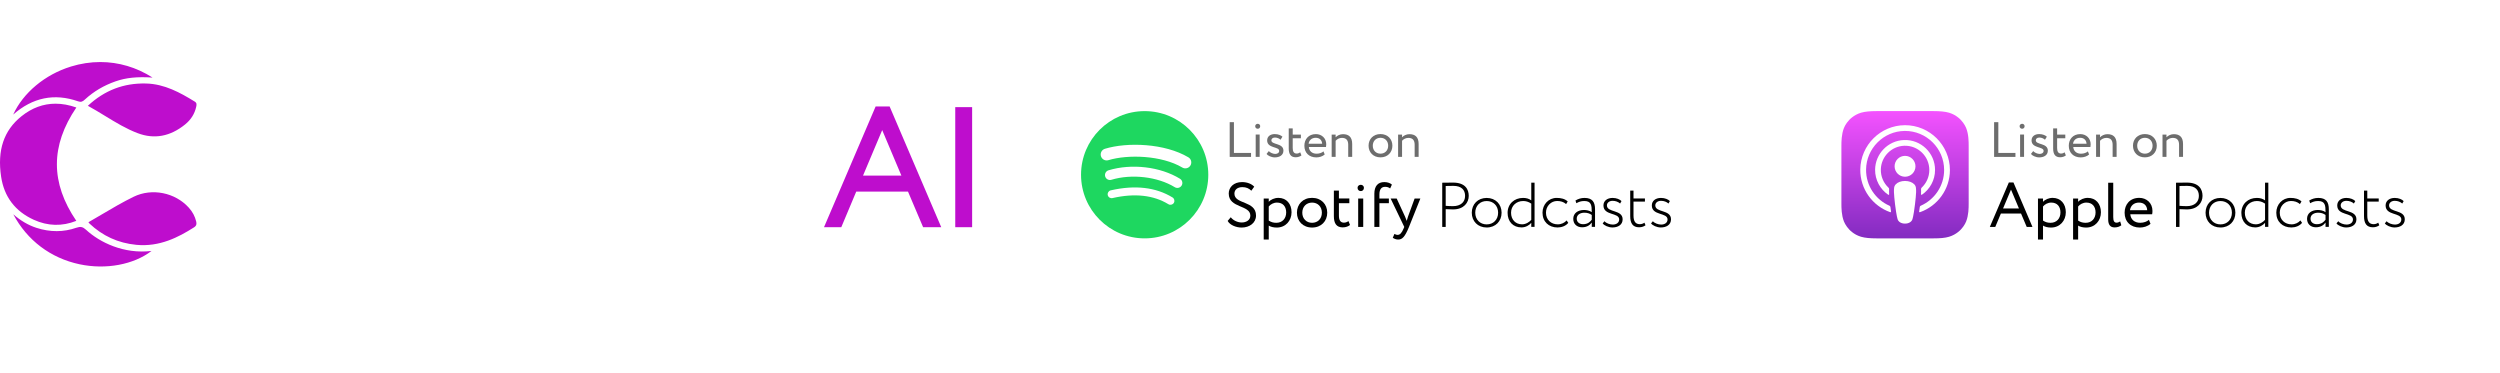 <?xml version="1.0" encoding="UTF-8"?> <svg xmlns="http://www.w3.org/2000/svg" xmlns:xlink="http://www.w3.org/1999/xlink" id="Layer_2" viewBox="0 0 1628.71 242.71"><defs><style>.cls-1{fill:url(#linear-gradient);fill-rule:evenodd;}.cls-2{fill:#fff;}.cls-3{fill:#be0dcd;}.cls-4{fill:#1ed760;}.cls-5{fill:#6d6d6d;}.cls-6{filter:url(#drop-shadow-1);}</style><filter id="drop-shadow-1" filterUnits="userSpaceOnUse"><feOffset dx="5" dy="5"></feOffset><feGaussianBlur result="blur" stdDeviation="5"></feGaussianBlur><feFlood flood-color="#000" flood-opacity=".5"></feFlood><feComposite in2="blur" operator="in"></feComposite><feComposite in="SourceGraphic"></feComposite></filter><linearGradient id="linear-gradient" x1="1236.1" y1="-3325.88" x2="1236.1" y2="-3408.79" gradientTransform="translate(0 -3258.49) scale(1 -1)" gradientUnits="userSpaceOnUse"><stop offset="0" stop-color="#f452ff"></stop><stop offset="1" stop-color="#832bc1"></stop></linearGradient></defs><g id="Layer_1-2"><g class="cls-6"><g><rect class="cls-2" x="684.62" y="61.82" width="446.09" height="94.04" rx="17.71" ry="17.71"></rect><path class="cls-4" d="m740.73,67.39c-22.89,0-41.45,18.56-41.45,41.45s18.56,41.45,41.45,41.45,41.45-18.56,41.45-41.45-18.56-41.45-41.46-41.45h0Zm19.01,59.79c-.74,1.22-2.34,1.6-3.55.86-9.73-5.95-21.99-7.29-36.42-3.99-1.39.32-2.78-.55-3.09-1.95-.32-1.39.55-2.78,1.94-3.09,15.79-3.61,29.34-2.05,40.26,4.62,1.22.75,1.6,2.34.86,3.55Zm5.07-11.29c-.94,1.52-2.93,2-4.45,1.07-11.14-6.85-28.13-8.83-41.31-4.83-1.71.52-3.51-.45-4.03-2.15-.51-1.71.45-3.51,2.16-4.03,15.05-4.57,33.77-2.36,46.57,5.51,1.52.94,2,2.93,1.06,4.44h0Zm.44-11.75c-13.36-7.94-35.4-8.67-48.16-4.79-2.05.62-4.21-.54-4.84-2.58-.62-2.05.53-4.21,2.58-4.84,14.64-4.45,38.99-3.59,54.37,5.55,1.85,1.09,2.45,3.47,1.36,5.31-1.09,1.84-3.48,2.45-5.31,1.36h0Z"></path><g><path class="cls-5" d="m796.13,74.59h2.75v20.04h11.15v2.59h-13.9v-22.62Z"></path><path class="cls-5" d="m814.42,75.65c.81,0,1.58.61,1.58,1.55,0,1.07-.78,1.68-1.58,1.68-.91,0-1.68-.61-1.68-1.68,0-.94.78-1.55,1.68-1.55Zm-1.36,7.01h2.58v14.54h-2.58v-14.54Z"></path><path class="cls-5" d="m820.53,86.45c0-2.55,2.07-4.1,4.95-4.1,2.39,0,4.14.87,5.01,1.71l-1.23,1.97c-.87-.78-2.13-1.42-3.65-1.42s-2.33.84-2.33,1.81c0,3.07,7.85,1.62,7.85,6.72,0,3.07-2.71,4.4-5.62,4.4-2.36,0-4.69-1.23-5.37-2.26l1.45-1.84c.84.97,2.75,1.84,4.2,1.84,1.36,0,2.58-.68,2.58-2,0-2.94-7.85-1.49-7.85-6.82Z"></path><path class="cls-5" d="m834.6,78.63h2.58v4.04h5.33v2.42h-5.33v6.33c0,2.29.74,3.62,2.59,3.62,1,0,1.78-.42,2.29-.81l.81,2c-.78.65-2.1,1.23-3.72,1.23-3.26,0-4.56-2.07-4.56-5.79v-13.06Z"></path><path class="cls-5" d="m858.03,95.63c-1.42,1.29-3.52,1.91-5.46,1.91-4.72,0-7.79-3.01-7.79-7.59,0-4.23,2.71-7.59,7.5-7.59,3.75,0,6.75,2.65,6.75,6.66,0,.71-.06,1.29-.16,1.75h-11.18c.23,2.75,2.23,4.36,5.07,4.36,1.88,0,3.52-.65,4.46-1.52l.81,2.04Zm-10.5-6.98h8.82c-.13-2.39-1.68-3.88-4.2-3.88-2.65,0-4.33,1.65-4.62,3.88Z"></path><path class="cls-5" d="m862.56,82.67h2.58v1.78c1-1.1,2.84-2.04,4.75-2.04,3.78,0,6.04,1.84,6.04,6.4v8.4h-2.59v-7.92c0-3.04-1.39-4.46-4.1-4.46-1.65,0-3.17.81-4.1,1.88v10.5h-2.58v-14.54Z"></path><path class="cls-5" d="m894.36,82.34c4.65,0,7.76,3.23,7.76,7.59s-3.1,7.59-7.76,7.59-7.76-3.23-7.76-7.59,3.1-7.59,7.76-7.59Zm0,12.77c2.91,0,5.01-2.07,5.01-5.17s-2.1-5.17-5.01-5.17-5.01,2.1-5.01,5.17,2.1,5.17,5.01,5.17Z"></path><path class="cls-5" d="m905.84,82.67h2.58v1.78c1-1.1,2.84-2.04,4.75-2.04,3.78,0,6.04,1.84,6.04,6.4v8.4h-2.59v-7.92c0-3.04-1.39-4.46-4.1-4.46-1.65,0-3.17.81-4.1,1.88v10.5h-2.58v-14.54Z"></path></g><g><path d="m795.49,121.15c0-4.15,3.21-7.53,8.68-7.53,3.33,0,6.29,1.19,7.94,3l-1.89,2.63c-1.52-1.52-3.33-2.34-5.84-2.34-3.21,0-5.18,1.69-5.18,4.24,0,7.12,14.07,4.44,14.07,14.28,0,4.73-4.15,7.82-9.38,7.82-3.54,0-7.65-1.6-9.09-4.32l2.02-2.39c1.69,2.22,4.69,3.41,7.12,3.41,3,0,5.64-1.56,5.64-4.48,0-7.04-14.07-4.77-14.07-14.32Z"></path><path d="m818.28,124.32h3.29v2.18c1.28-1.48,3.74-2.59,6.29-2.59,5.27,0,8.56,3.91,8.56,9.38s-3.83,9.96-9.63,9.96c-1.97,0-3.91-.41-5.22-1.28v9.09h-3.29v-26.74Zm3.29,5.22v9.17c1.65,1.11,3.17,1.44,4.94,1.44,3.95,0,6.42-2.84,6.42-6.75s-2.18-6.42-6.01-6.42c-2.18,0-4.2,1.11-5.35,2.55Z"></path><path d="m849.8,123.9c5.92,0,9.87,4.11,9.87,9.67s-3.95,9.67-9.87,9.67-9.87-4.11-9.87-9.67,3.95-9.67,9.87-9.67Zm0,16.25c3.7,0,6.38-2.63,6.38-6.58s-2.67-6.58-6.38-6.58-6.38,2.67-6.38,6.58,2.67,6.58,6.38,6.58Z"></path><path d="m863.99,119.17h3.29v5.14h6.79v3.08h-6.79v8.06c0,2.92.95,4.61,3.29,4.61,1.28,0,2.26-.54,2.92-1.03l1.03,2.55c-.99.82-2.67,1.56-4.73,1.56-4.15,0-5.8-2.63-5.8-7.36v-16.62Z"></path><path d="m881.56,115.39c1.03,0,2.02.78,2.02,1.97,0,1.36-.99,2.14-2.02,2.14-1.15,0-2.14-.78-2.14-2.14,0-1.19.99-1.97,2.14-1.97Zm-1.73,8.93h3.29v18.51h-3.29v-18.51Z"></path><path d="m890.36,121.31c0-5.14,2.39-7.69,6.5-7.69,2.22,0,3.99.74,4.94,1.65l-1.15,2.51c-.78-.66-1.85-1.07-3.25-1.07-2.35,0-3.74,1.52-3.74,4.98v2.63h6.17v3.08h-6.17v15.43h-3.29v-21.51Z"></path><path d="m912.95,142.83c-2.72,6.62-4.44,8.23-7.08,8.23-1.4,0-2.51-.49-3.5-1.15l1.07-2.51c.62.29,1.32.62,2.06.62,1.56,0,2.71-1.23,3.95-4.2l.41-.99-8.89-18.51h3.95l5.43,11.77c.41.95.74,1.85,1.11,2.8.25-.91.54-1.85.86-2.84l4.28-11.72h3.74l-7.4,18.51Z"></path><path d="m934.59,142.83v-28.8c1.6,0,5.39-.08,7.03-.08,7.98,0,10.24,4.4,10.24,8.68s-3.08,8.8-10.24,8.8c-1.36,0-3.13-.04-4.77-.16v11.56h-2.26Zm2.26-26.66v12.92c1.6.12,3.04.21,4.69.21,5.22,0,7.94-2.76,7.94-6.71,0-3.74-2.22-6.5-7.65-6.5-1.28,0-3.62.04-4.98.08Z"></path><path d="m963.55,123.95c5.76,0,9.71,4.07,9.71,9.63s-3.95,9.63-9.71,9.63-9.71-4.07-9.71-9.63,3.95-9.63,9.71-9.63Zm0,17.24c4.36,0,7.45-3.13,7.45-7.61s-3.08-7.61-7.45-7.61-7.45,3.13-7.45,7.61,3.13,7.61,7.45,7.61Z"></path><path d="m992.6,140.19c-1.44,1.65-3.7,2.96-6.38,2.96-5.47,0-9.05-3.74-9.05-9.5s4.32-9.71,10.08-9.71c2.14,0,3.83.49,5.35,1.6v-11.52h2.14v28.8h-2.14v-2.63Zm0-1.97v-10.57c-1.89-1.28-3.58-1.69-5.31-1.69-4.32,0-7.86,3.04-7.86,7.61s2.96,7.57,7.2,7.57c2.47,0,4.77-1.52,5.96-2.92Z"></path><path d="m1016.7,140.19c-1.56,1.97-4.28,3-6.99,3-5.72,0-9.79-3.78-9.79-9.63,0-5.39,3.95-9.63,9.21-9.63,2.88,0,5.43.62,7.2,2.3l-1.03,1.73c-1.65-1.48-3.7-2.02-5.84-2.02-3.91,0-7.28,3.21-7.28,7.61,0,4.69,3.37,7.61,7.69,7.61,2.39,0,4.48-1.07,5.76-2.55l1.07,1.56Z"></path><path d="m1021.39,125.63c1.73-1.07,3.7-1.69,5.88-1.69,5.14,0,6.87,2.71,6.87,7.4v11.48h-2.14v-2.84c-1.15,1.56-2.96,3.09-6.33,3.09s-5.72-2.14-5.72-5.51c0-3.7,3.04-5.76,7.03-5.76,1.48,0,3.54.33,5.02,1.4,0-4.4-.25-7.24-4.85-7.24-2.18,0-3.54.53-5.18,1.44l-.58-1.77Zm10.61,12.51v-3.09c-1.36-.99-2.92-1.48-4.81-1.48-2.43,0-4.98,1.15-4.98,3.87,0,2.3,1.81,3.62,4.11,3.62,3.13,0,4.65-1.56,5.68-2.92Z"></path><path d="m1039.62,128.84c0-2.96,2.43-4.9,5.96-4.9,2.59,0,4.73.95,5.8,2.06l-.91,1.6c-1.15-1.07-2.96-1.77-4.85-1.77-2.3,0-3.74,1.36-3.74,2.96,0,4.9,10.24,2.59,10.24,9.09,0,3.66-3.13,5.31-6.66,5.31-2.59,0-5.47-1.36-6.34-2.67l1.19-1.4c1.03,1.32,3.54,2.18,5.39,2.18,2.14,0,4.16-1.07,4.16-3.33,0-4.65-10.24-2.34-10.24-9.13Z"></path><path d="m1057.06,119.17h2.14v5.14h7.45v2.02h-7.45v9.13c0,3.62,1.19,5.59,4.16,5.59,1.23,0,2.3-.49,2.96-.99l.7,1.69c-.86.7-2.39,1.32-4.16,1.32-4.11,0-5.8-2.55-5.8-7.28v-16.62Z"></path><path d="m1071.14,128.84c0-2.96,2.43-4.9,5.96-4.9,2.59,0,4.73.95,5.8,2.06l-.91,1.6c-1.15-1.07-2.96-1.77-4.85-1.77-2.3,0-3.74,1.36-3.74,2.96,0,4.9,10.24,2.59,10.24,9.09,0,3.66-3.13,5.31-6.66,5.31-2.59,0-5.47-1.36-6.34-2.67l1.19-1.4c1.03,1.32,3.54,2.18,5.39,2.18,2.14,0,4.16-1.07,4.16-3.33,0-4.65-10.24-2.34-10.24-9.13Z"></path></g></g><g><g><rect class="cls-2" x="1182.62" y="61.82" width="446.09" height="94.04" rx="17.71" ry="17.71"></rect><g><path class="cls-5" d="m1294.13,74.59h2.75v20.04h11.15v2.59h-13.9v-22.62Z"></path><path class="cls-5" d="m1312.42,75.65c.81,0,1.58.61,1.58,1.55,0,1.07-.78,1.68-1.58,1.68-.91,0-1.68-.61-1.68-1.68,0-.94.78-1.55,1.68-1.55Zm-1.36,7.01h2.58v14.54h-2.58v-14.54Z"></path><path class="cls-5" d="m1318.53,86.45c0-2.55,2.07-4.1,4.95-4.1,2.39,0,4.14.87,5.01,1.71l-1.23,1.97c-.87-.78-2.13-1.42-3.65-1.42s-2.33.84-2.33,1.81c0,3.07,7.85,1.62,7.85,6.72,0,3.07-2.71,4.4-5.62,4.4-2.36,0-4.69-1.23-5.37-2.26l1.45-1.84c.84.97,2.75,1.84,4.2,1.84,1.36,0,2.58-.68,2.58-2,0-2.94-7.85-1.49-7.85-6.82Z"></path><path class="cls-5" d="m1332.6,78.63h2.58v4.04h5.33v2.42h-5.33v6.33c0,2.29.74,3.62,2.59,3.62,1,0,1.78-.42,2.29-.81l.81,2c-.78.65-2.1,1.23-3.72,1.23-3.26,0-4.56-2.07-4.56-5.79v-13.06Z"></path><path class="cls-5" d="m1356.03,95.63c-1.42,1.29-3.52,1.91-5.46,1.91-4.72,0-7.79-3.01-7.79-7.59,0-4.23,2.71-7.59,7.5-7.59,3.75,0,6.75,2.65,6.75,6.66,0,.71-.06,1.29-.16,1.75h-11.18c.23,2.75,2.23,4.36,5.07,4.36,1.88,0,3.52-.65,4.46-1.52l.81,2.04Zm-10.5-6.98h8.82c-.13-2.39-1.68-3.88-4.2-3.88-2.65,0-4.33,1.65-4.62,3.88Z"></path><path class="cls-5" d="m1360.56,82.67h2.58v1.78c1-1.1,2.84-2.04,4.75-2.04,3.78,0,6.04,1.84,6.04,6.4v8.4h-2.59v-7.92c0-3.04-1.39-4.46-4.1-4.46-1.65,0-3.17.81-4.1,1.88v10.5h-2.58v-14.54Z"></path><path class="cls-5" d="m1392.36,82.34c4.65,0,7.76,3.23,7.76,7.59s-3.1,7.59-7.76,7.59-7.76-3.23-7.76-7.59,3.1-7.59,7.76-7.59Zm0,12.77c2.91,0,5.01-2.07,5.01-5.17s-2.1-5.17-5.01-5.17-5.01,2.1-5.01,5.17,2.1,5.17,5.01,5.17Z"></path><path class="cls-5" d="m1403.84,82.67h2.58v1.78c1-1.1,2.84-2.04,4.75-2.04,3.78,0,6.04,1.84,6.04,6.4v8.4h-2.59v-7.92c0-3.04-1.39-4.46-4.1-4.46-1.65,0-3.17.81-4.1,1.88v10.5h-2.58v-14.54Z"></path></g><g><path d="m1303.73,113.87h3l12.38,28.96h-3.74l-3.7-8.72h-13.12l-3.66,8.72h-3.54l12.38-28.96Zm-3.79,16.95h10.37l-5.18-12.3-5.18,12.3Z"></path><path d="m1322.7,124.32h3.29v2.18c1.28-1.48,3.74-2.59,6.29-2.59,5.27,0,8.56,3.91,8.56,9.38s-3.83,9.96-9.63,9.96c-1.97,0-3.91-.41-5.22-1.28v9.09h-3.29v-26.74Zm3.29,5.22v9.17c1.65,1.11,3.17,1.44,4.94,1.44,3.95,0,6.42-2.84,6.42-6.75s-2.18-6.42-6.01-6.42c-2.18,0-4.2,1.11-5.35,2.55Z"></path><path d="m1345.58,124.32h3.29v2.18c1.28-1.48,3.74-2.59,6.29-2.59,5.27,0,8.56,3.91,8.56,9.38s-3.83,9.96-9.63,9.96c-1.97,0-3.91-.41-5.22-1.28v9.09h-3.29v-26.74Zm3.29,5.22v9.17c1.65,1.11,3.17,1.44,4.94,1.44,3.95,0,6.42-2.84,6.42-6.75s-2.18-6.42-6.01-6.42c-2.18,0-4.2,1.11-5.35,2.55Z"></path><path d="m1368.45,114.03h3.29v22.38c0,2.51.62,3.66,2.18,3.66.9,0,1.73-.41,2.34-.82l.74,2.51c-.99.78-2.43,1.4-4.36,1.4-2.8,0-4.2-1.69-4.2-5.27v-23.86Z"></path><path d="m1396.01,140.81c-1.81,1.65-4.48,2.43-6.95,2.43-6.01,0-9.91-3.83-9.91-9.67,0-5.39,3.46-9.67,9.54-9.67,4.77,0,8.6,3.37,8.6,8.47,0,.91-.08,1.65-.21,2.22h-14.23c.29,3.5,2.84,5.55,6.46,5.55,2.39,0,4.48-.82,5.68-1.93l1.03,2.59Zm-13.37-8.89h11.23c-.17-3.04-2.14-4.94-5.35-4.94-3.37,0-5.51,2.1-5.88,4.94Z"></path><path d="m1412.64,142.83v-28.8c1.6,0,5.39-.08,7.03-.08,7.98,0,10.24,4.4,10.24,8.68s-3.08,8.8-10.24,8.8c-1.36,0-3.13-.04-4.77-.16v11.56h-2.26Zm2.26-26.66v12.92c1.6.12,3.04.21,4.69.21,5.22,0,7.94-2.76,7.94-6.71,0-3.74-2.22-6.5-7.65-6.5-1.28,0-3.62.04-4.98.08Z"></path><path d="m1441.6,123.95c5.76,0,9.71,4.07,9.71,9.63s-3.95,9.63-9.71,9.63-9.71-4.07-9.71-9.63,3.95-9.63,9.71-9.63Zm0,17.24c4.36,0,7.45-3.13,7.45-7.61s-3.08-7.61-7.45-7.61-7.45,3.13-7.45,7.61,3.13,7.61,7.45,7.61Z"></path><path d="m1470.64,140.19c-1.44,1.65-3.7,2.96-6.38,2.96-5.47,0-9.05-3.74-9.05-9.5s4.32-9.71,10.08-9.71c2.14,0,3.83.49,5.35,1.6v-11.52h2.14v28.8h-2.14v-2.63Zm0-1.97v-10.57c-1.89-1.28-3.58-1.69-5.31-1.69-4.32,0-7.86,3.04-7.86,7.61s2.96,7.57,7.2,7.57c2.47,0,4.77-1.52,5.96-2.92Z"></path><path d="m1494.75,140.19c-1.56,1.97-4.28,3-6.99,3-5.72,0-9.79-3.78-9.79-9.63,0-5.39,3.95-9.63,9.21-9.63,2.88,0,5.43.62,7.2,2.3l-1.03,1.73c-1.65-1.48-3.7-2.02-5.84-2.02-3.91,0-7.28,3.21-7.28,7.61,0,4.69,3.37,7.61,7.69,7.61,2.39,0,4.48-1.07,5.76-2.55l1.07,1.56Z"></path><path d="m1499.44,125.63c1.73-1.07,3.7-1.69,5.88-1.69,5.14,0,6.87,2.71,6.87,7.4v11.48h-2.14v-2.84c-1.15,1.56-2.96,3.09-6.33,3.09s-5.72-2.14-5.72-5.51c0-3.7,3.04-5.76,7.03-5.76,1.48,0,3.54.33,5.02,1.4,0-4.4-.25-7.24-4.85-7.24-2.18,0-3.54.53-5.18,1.44l-.58-1.77Zm10.61,12.51v-3.09c-1.36-.99-2.92-1.48-4.81-1.48-2.43,0-4.98,1.15-4.98,3.87,0,2.3,1.81,3.62,4.11,3.62,3.13,0,4.65-1.56,5.68-2.92Z"></path><path d="m1517.67,128.84c0-2.96,2.43-4.9,5.96-4.9,2.59,0,4.73.95,5.8,2.06l-.91,1.6c-1.15-1.07-2.96-1.77-4.85-1.77-2.3,0-3.74,1.36-3.74,2.96,0,4.9,10.24,2.59,10.24,9.09,0,3.66-3.13,5.31-6.66,5.31-2.59,0-5.47-1.36-6.34-2.67l1.19-1.4c1.03,1.32,3.54,2.18,5.39,2.18,2.14,0,4.16-1.07,4.16-3.33,0-4.65-10.24-2.34-10.24-9.13Z"></path><path d="m1535.11,119.17h2.14v5.14h7.45v2.02h-7.45v9.13c0,3.62,1.19,5.59,4.16,5.59,1.23,0,2.3-.49,2.96-.99l.7,1.69c-.86.7-2.39,1.32-4.16,1.32-4.11,0-5.8-2.55-5.8-7.28v-16.62Z"></path><path d="m1549.18,128.84c0-2.96,2.43-4.9,5.96-4.9,2.59,0,4.73.95,5.8,2.06l-.91,1.6c-1.15-1.07-2.96-1.77-4.85-1.77-2.3,0-3.74,1.36-3.74,2.96,0,4.9,10.24,2.59,10.24,9.09,0,3.66-3.13,5.31-6.66,5.31-2.59,0-5.47-1.36-6.34-2.67l1.19-1.4c1.03,1.32,3.54,2.18,5.39,2.18,2.14,0,4.16-1.07,4.16-3.33,0-4.65-10.24-2.34-10.24-9.13Z"></path></g></g><g><path class="cls-1" d="m1275.93,139.24c-.8,2.05-2.65,4.92-5.31,6.96-1.52,1.16-3.34,2.29-5.83,3.04-2.65.8-5.94,1.05-10.03,1.05h-37.31c-4.09,0-7.35-.28-10.03-1.05-2.49-.75-4.31-1.85-5.83-3.04-2.63-2.02-4.5-4.92-5.31-6.96-1.6-4.12-1.63-8.79-1.63-11.75h0v-37.31h0c0-2.96.03-7.63,1.63-11.75.8-2.05,2.65-4.92,5.31-6.96,1.52-1.16,3.34-2.29,5.83-3.04,2.68-.77,5.94-1.05,10.03-1.05h37.31c4.09,0,7.35.28,10.03,1.05,2.49.75,4.31,1.85,5.83,3.04,2.63,2.02,4.5,4.92,5.31,6.96,1.63,4.12,1.63,8.82,1.63,11.75v37.31c0,2.96-.03,7.63-1.63,11.75Z"></path><g><path class="cls-2" d="m1243.2,117.43c-.11-.99-.44-1.71-1.11-2.38-1.24-1.3-3.43-2.16-6-2.16s-4.75.83-6,2.16c-.64.69-.99,1.38-1.11,2.38-.22,1.93-.08,3.59.14,6.27.22,2.54.64,5.94,1.16,9.37.39,2.46.69,3.79.97,4.73.47,1.55,2.16,2.87,4.84,2.87s4.39-1.35,4.84-2.87c.28-.94.58-2.27.97-4.73.53-3.45.94-6.83,1.16-9.37.25-2.68.36-4.34.14-6.27Z"></path><path class="cls-2" d="m1242.9,103.34c0,3.76-3.04,6.8-6.8,6.8s-6.8-3.04-6.8-6.8,3.04-6.8,6.8-6.8,6.8,3.07,6.8,6.8Z"></path><path class="cls-2" d="m1236.02,76.56c-15.86.06-28.85,12.93-29.07,28.8-.17,12.85,8.04,23.85,19.51,27.88.28.11.55-.14.53-.41-.14-.99-.3-1.99-.41-2.98-.06-.36-.28-.64-.58-.8-9.06-3.95-15.39-13.04-15.28-23.57.14-13.82,11.41-25.07,25.2-25.18,14.12-.11,25.65,11.33,25.65,25.43,0,10.42-6.3,19.37-15.28,23.32-.33.14-.55.44-.58.8-.14.99-.28,1.99-.41,2.98-.06.3.25.53.53.41,11.36-3.98,19.51-14.81,19.51-27.53-.06-16.08-13.18-29.18-29.29-29.16Z"></path><path class="cls-2" d="m1235.36,86.23c-10.34.39-18.63,8.93-18.76,19.26-.08,6.8,3.32,12.82,8.54,16.39.25.17.61-.03.61-.33-.08-1.19-.08-2.24-.03-3.34.03-.36-.11-.69-.39-.94-3.18-2.98-5.11-7.24-5-11.94.22-8.29,6.88-15.03,15.17-15.37,9.01-.36,16.42,6.88,16.42,15.78,0,4.53-1.93,8.62-5,11.52-.25.25-.39.58-.39.94.06,1.08.03,2.13-.03,3.32-.03.3.33.53.61.33,5.14-3.51,8.54-9.45,8.54-16.14.03-11-9.18-19.93-20.28-19.48Z"></path></g></g></g></g><g><path class="cls-2" d="m175.07,241.61v-70.27c3.92,0,15.06-.2,19.98-.2,20.68,0,27.2,11.04,27.2,22.59s-8.93,22.79-25.7,22.79c-2.11,0-6.12,0-9.14-.3v25.4h-12.35Zm12.35-58.73v21.58c2.91.3,5.92.5,8.73.5,7.33,0,13.05-3.51,13.05-11.34,0-7.33-4.52-10.94-12.95-10.94-2.51,0-5.52.1-8.83.2Z"></path><path class="cls-2" d="m266.42,170.23c20.88,0,36.64,14.36,36.64,36.24s-15.76,36.24-36.64,36.24-36.54-14.36-36.54-36.24c0-20.38,14.96-36.24,36.54-36.24Zm0,60.94c14.76,0,23.59-10.84,23.59-24.7,0-14.56-10.34-24.69-23.59-24.69s-23.49,10.14-23.49,24.69,10.34,24.7,23.49,24.7Z"></path><path class="cls-2" d="m317.32,171.34h1.31c4.22,0,14.26-.3,19.38-.3,28.11,0,39.45,16.16,39.45,34.73,0,19.78-13.45,36.04-40.25,36.04-4.22,0-12.05-.2-18.47-.2h-1.41v-70.27Zm12.35,11.54v47.18c3.41.2,6.22.2,7.93.2,16.97,0,26.8-9.64,26.8-24.49s-9.84-23.19-26.6-23.19c-2.91,0-5.32.1-8.13.3Z"></path><path class="cls-2" d="m445.21,234.78c-4.42,4.72-13.35,7.93-22.49,7.93-21.48,0-36.24-14.36-36.24-36.24,0-20.18,12.75-36.24,35.94-36.24,9.14,0,16.76,2.91,21.38,7.13l-5.52,9.14c-4.22-2.81-8.83-4.72-15.86-4.72-13.05,0-22.89,9.44-22.89,24.69s9.94,24.7,24.29,24.7c5.92,0,11.85-1.91,16.66-5.62l4.72,9.24Z"></path><path class="cls-2" d="m477.54,171.14h10.84l29.71,70.47h-13.15l-7.33-17.97h-30.02l-7.33,17.97h-12.45l29.71-70.47Zm-5.22,40.96h20.58l-10.24-25-10.34,25Z"></path><path class="cls-2" d="m525.02,189.61c0-10.54,8.23-19.37,21.88-19.37,8.63,0,15.86,2.91,20.08,7.53l-6.63,9.24c-3.41-3.31-6.83-5.22-12.45-5.22-6.12,0-9.84,3.11-9.84,7.73,0,14.56,31.82,9.94,31.82,33.33,0,11.85-10.34,19.88-23.49,19.88-9.04,0-19.58-3.91-22.99-11.04l7.03-8.43c4.12,5.32,10.74,7.93,16.16,7.93,5.82,0,10.24-2.91,10.24-8.23,0-13.85-31.82-10.44-31.82-33.33Z"></path><path class="cls-2" d="m575.41,171.34h57.92v11.54h-22.79v58.73h-12.35v-58.73h-22.79v-11.54Z"></path></g><path class="cls-3" d="m49.72,143.88c-9.27,3.69-18.59,3.45-27.73-.71-12.14-5.53-19.3-14.96-21.26-28.04-2.59-17.28,1.74-30.16,13.24-39.38,6.81-5.46,14.23-8.2,22.2-8.2,4.37,0,8.9.83,13.57,2.48-16.89,24.91-16.89,49.08-.02,73.86Zm78.09-74.22c.34-1.55.46-2.62-.97-3.5-9.42-5.79-19.64-11.47-31.68-11.76-14.57-.36-26.98,4.4-37.92,14.52,3.84,2.1,7.56,4.37,11.17,6.57,7.11,4.34,13.82,8.44,21.33,11.28,10.74,4.07,21.12,2.17,30.81-5.66,3.81-3.07,6.25-6.92,7.26-11.45h0Zm0,74.61c-.82-3.37-2.38-6.29-4.78-8.95-8.94-9.92-24.04-12.93-35.91-7.16-7.13,3.47-14.09,7.57-20.82,11.55-2.89,1.71-5.79,3.41-8.7,5.08.03.12.59.73.62.78,8.58,8.11,18.63,12.78,30.65,13.94,15.08,1.44,27.43-4.95,37.52-11.39,1.7-1.09,1.8-2.28,1.42-3.84Zm-104.07,4.16c-5.33-1.74-10.28-4.63-15.08-8.83,9.06,17.02,24.29,28.54,43.18,32.57,17.13,3.65,35.26.25,46.87-8.68-18.07,2.16-33.79-5.6-42.67-13.81-2.08-1.92-3.6-2.24-6.24-1.32-8.41,2.94-17.17,2.96-26.06.07Zm22.51-105.09c-16.95,5.21-31.17,17.1-37.65,31.31,12.62-11.14,26.85-14.05,42.28-8.64,1.95.69,2.97.18,4.47-1.21,5.61-5.17,12.3-9.14,19.9-11.79,6.83-2.39,14.14-3.15,24.14-2.48-10.48-6.69-22.12-10.11-34.04-10.11-6.34,0-12.75.97-19.11,2.92h0Z"></path><g><path class="cls-2" d="m234.62,132.07c-5.23,4.25-11.98,6.58-19.03,6.58-17.34,0-28.98-11.96-28.98-29.75s11.33-29.75,27.56-29.75c7.46,0,13.31,1.75,18.4,5.52l.75.56,5.13-8.41-.55-.47c-5.81-5-14.05-7.64-23.84-7.64-22.96,0-39,16.53-39,40.2s15.93,40.2,39.66,40.2c9.82,0,19.54-3.45,24.77-8.78l.44-.45-4.5-8.46-.81.65Zm35.69-36.04c-15.95,0-27.09,10.91-27.09,26.54s11.14,26.54,27.09,26.54,27.09-10.91,27.09-26.54-11.14-26.54-27.09-26.54Zm0,43.17c-9.47,0-16.09-6.84-16.09-16.63s6.77-16.63,16.09-16.63,16.09,6.84,16.09,16.63-6.62,16.63-16.09,16.63Zm59.45-42.96c-6.07,0-11.7,2.69-15.21,5.73v-4.85h-10.45v50.89h10.45v-36.05c3.28-3.59,8.25-5.81,13.03-5.81,8.89,0,13.03,4.52,13.03,14.23v27.63h10.45v-29.27c0-14.93-7.17-22.49-21.29-22.49Zm70.79,36.9c-3.44,3.9-8.22,6.05-13.46,6.05-9.92,0-16.85-6.84-16.85-16.63,0-10.41,8.12-16.63,15.98-16.63,5.51,0,9.93,1.61,13.52,4.91l.78.72,4.91-8.37-.47-.47c-4.44-4.45-11.16-6.7-19.95-6.7-14.69,0-25.77,11.41-25.77,26.54,0,15.87,10.93,26.54,27.19,26.54,8.12,0,15.44-3.19,19.58-8.53l.37-.48-5.1-7.79-.74.84Zm35.01-37.12c-15.68,0-26.21,10.67-26.21,26.54s10.67,26.54,27.19,26.54c7.33,0,14.45-2.49,19.05-6.67l.44-.4-3.41-8.6-.91.85c-3.25,3.03-8.81,4.91-14.5,4.91-9.01,0-15.14-4.97-16.21-13.05h37.56l.14-.68c.38-1.75.57-3.8.57-6.08,0-13.54-9.96-23.37-23.7-23.37Zm-15.06,21.31c1.33-6.96,6.98-11.41,14.63-11.41s12.54,4.24,13.29,11.41h-27.91Zm69.29-21.09c-4.79,0-8.5,1.6-11.5,5.01v-4.14h-10.45v50.89h10.45v-35.51c1.66-3.17,4.1-6.35,9.42-6.35,2.83,0,3.99.41,6.23,1.74l.88.52,3.64-9.76-.52-.38c-1.99-1.45-4.27-2.02-8.16-2.02Zm40.04,39.51l-.89.67c-2.27,1.7-4.71,2.56-7.25,2.56-3.39,0-7.89-1.18-7.89-11.39v-20.57h18.04v-9.91h-18.04v-13.66h-10.45v45.01c0,13.74,5.32,20.42,16.26,20.42,4.94,0,9.85-1.63,13.12-4.35l.48-.4-3.38-8.38Z"></path><path class="cls-3" d="m570.46,69.36l-33.63,78.65h11.26l9.73-23.17h33.73l9.84,23.17h11.81l-33.63-78.65h-9.11Zm-8.21,45.03l12.49-29.63,12.49,29.63h-24.97Zm60.08-44.59v78.21h11v-78.21h-11Z"></path></g><g><path class="cls-2" d="m174.34,0h42.96v5.98h-18.31v46.32h-6.35V5.98h-18.31V0Z"></path><path class="cls-2" d="m261.01,28.62h-28.77v23.69h-6.35V0h6.35v22.64h28.77V0h6.35v52.3h-6.35v-23.69Z"></path><path class="cls-2" d="m283.04,0h29.51v5.98h-23.16v16.89h20.92v5.98h-20.92v17.48h23.91v5.98h-30.26V0Z"></path></g></g></svg> 